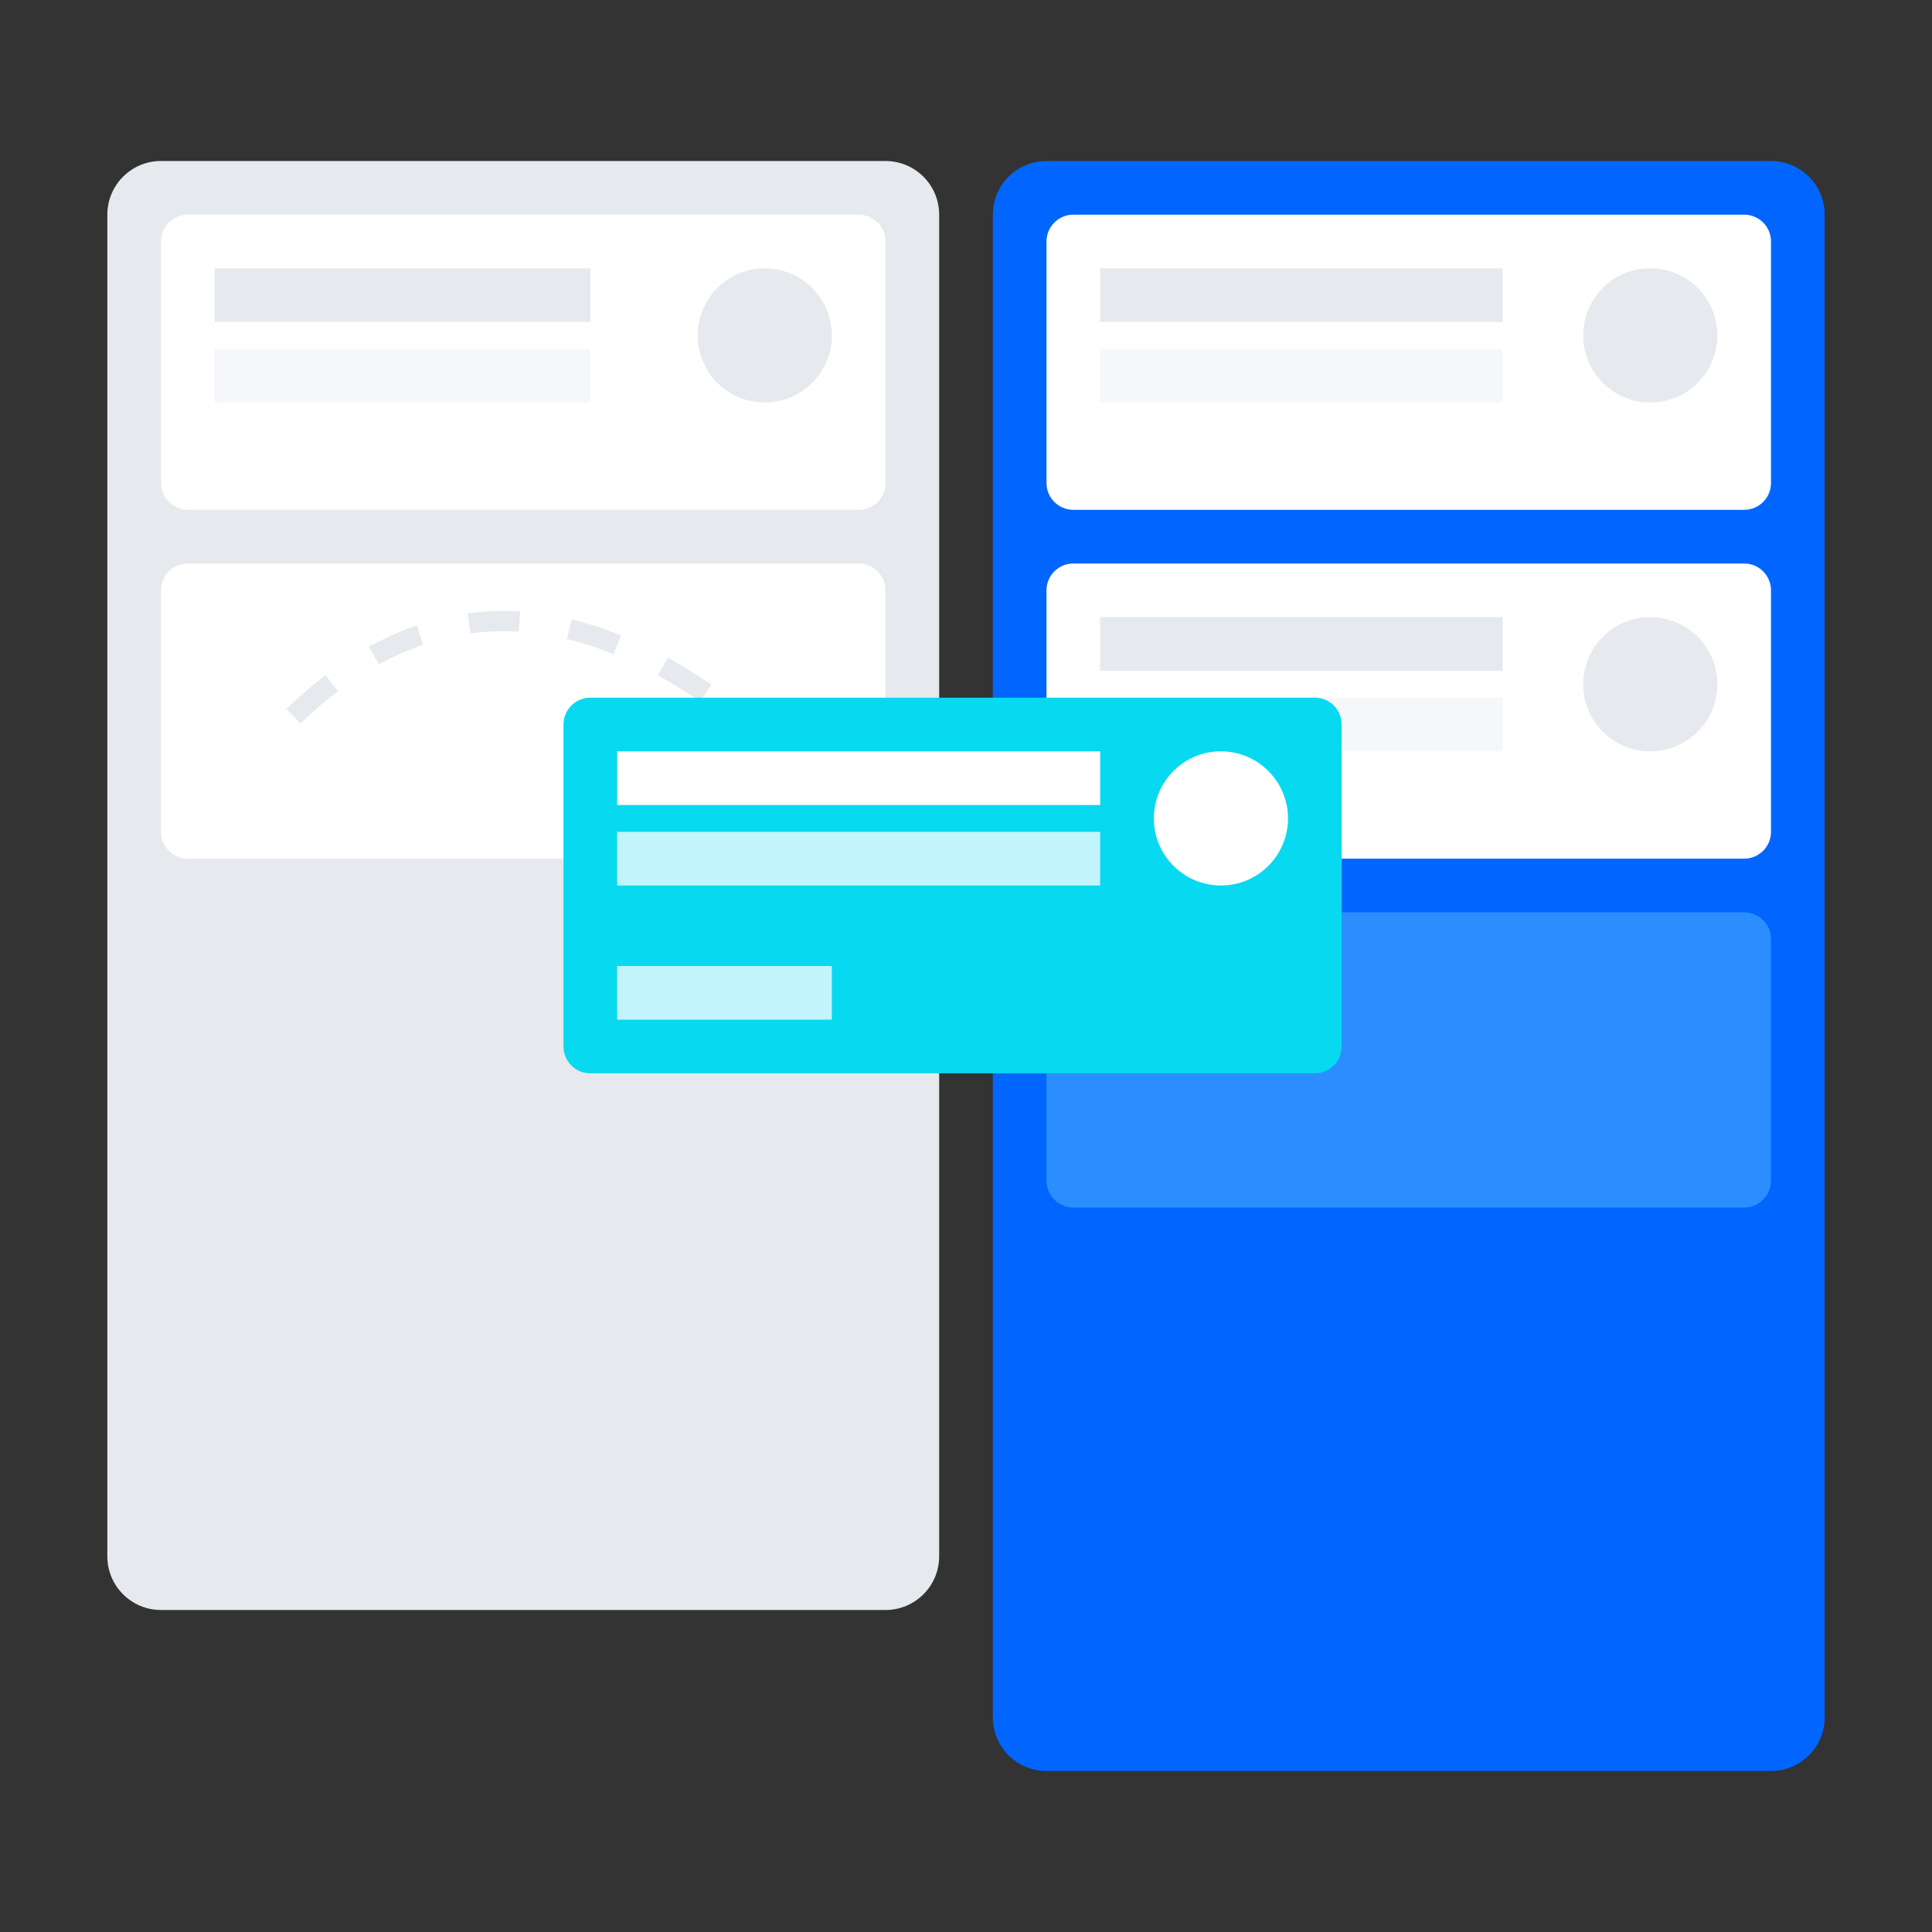 <?xml version="1.0" encoding="UTF-8"?>
<svg width="72px" height="72px" viewBox="0 0 72 72" version="1.1" xmlns="http://www.w3.org/2000/svg" xmlns:xlink="http://www.w3.org/1999/xlink">
    <rect x="0" y="0" width="72" height="72" fill="#333333" stroke="none"/>
    <title>编组 8</title>
    <g id="官网-3.0" stroke="none" stroke-width="1" fill="none" fill-rule="evenodd">
        <g id="首页---Slice" transform="translate(-3575, -44)">
            <g id="编组-8" transform="translate(3575, 44)">
                <rect id="矩形" x="0" y="0" width="72" height="72"></rect>
                <g id="Group-10" transform="translate(4, 6)">
                    <path d="M2,1.77635684e-14 L29,1.77635684e-14 C30.105,1.93007272e-14 31,0.895 31,2 L31,52 C31,53.105 30.105,54 29,54 L2,54 C0.895,54 3.46593982e-15,53.105 3.55271368e-15,52 L3.55271368e-15,2 C3.19539832e-15,0.895 0.895,1.77444299e-14 2,1.77635684e-14 Z" id="Rectangle" fill="#E6E9ED"></path>
                    <path d="M3,15 L28,15 C28.552,15 29,15.448 29,16 L29,25 C29,25.552 28.552,26 28,26 L3,26 C2.448,26 2,25.552 2,25 L2,16 C2,15.448 2.448,15 3,15 Z" id="Rectangle" fill="#FFFFFF"></path>
                    <path d="M35,0 L62,0 C63.105,-2.02906125e-16 64,0.895 64,2 L64,58 C64,59.105 63.105,60 62,60 L35,60 C33.895,60 33,59.105 33,58 L33,2 C33,0.895 33.895,2.02906125e-16 35,0 Z" id="Rectangle" fill="#0066FF"></path>
                    <g id="编组-6" transform="translate(35, 15)">
                        <path d="M1,-5.68434189e-14 L26,-5.68434189e-14 C26.552,-5.69448719e-14 27,0.448 27,1 L27,10 C27,10.552 26.552,11 26,11 L1,11 C0.448,11 6.76353751e-17,10.552 0,10 L0,1 C-6.76353751e-17,0.448 0.448,-5.67419658e-14 1,-5.68434189e-14 Z" id="Rectangle" fill="#FFFFFF"></path>
                        <circle id="Oval" fill="#E6E9ED" cx="22.5" cy="4.5" r="2.5"></circle>
                        <polygon id="Rectangle" fill="#E6E9ED" points="2 2 17 2 17 4 2 4"></polygon>
                        <polygon id="Rectangle" fill="#F5F7FA" points="2 5 17 5 17 7 2 7"></polygon>
                    </g>
                    <g id="编组-6备份" transform="translate(35, 2)">
                        <path d="M1,-5.68434189e-14 L26,-5.68434189e-14 C26.552,-5.69448719e-14 27,0.448 27,1 L27,10 C27,10.552 26.552,11 26,11 L1,11 C0.448,11 6.76353751e-17,10.552 0,10 L0,1 C-6.76353751e-17,0.448 0.448,-5.67419658e-14 1,-5.68434189e-14 Z" id="Rectangle" fill="#FFFFFF"></path>
                        <circle id="Oval" fill="#E6E9ED" cx="22.5" cy="4.5" r="2.5"></circle>
                        <polygon id="Rectangle" fill="#E6E9ED" points="2 2 17 2 17 4 2 4"></polygon>
                        <polygon id="Rectangle" fill="#F5F7FA" points="2 5 17 5 17 7 2 7"></polygon>
                    </g>
                    <g id="Group-3" transform="translate(38, 17)"></g>
                    <g id="Group-25" transform="translate(2, 2)">
                        <path d="M1,-1.86517468e-14 L26,-1.86517468e-14 C26.552,-1.87531999e-14 27,0.448 27,1 L27,10 C27,10.552 26.552,11 26,11 L1,11 C0.448,11 1.07257764e-14,10.552 1.0658141e-14,10 L1.0658141e-14,1 C1.05905057e-14,0.448 0.448,-1.85502938e-14 1,-1.86517468e-14 Z" id="Rectangle" fill="#FFFFFF"></path>
                        <circle id="Oval" fill="#E6E9ED" cx="22.5" cy="4.5" r="2.5"></circle>
                        <g id="Group-3" transform="translate(2, 2)">
                            <rect id="Rectangle" fill="#E6E9ED" x="3.55271368e-15" y="-2.44249065e-15" width="14" height="2"></rect>
                            <rect id="Rectangle" fill="#F5F7FA" x="3.55271368e-15" y="3" width="14" height="2"></rect>
                        </g>
                    </g>
                    <path d="M36,28 L61,28 C61.552,28 62,28.448 62,29 L62,38 C62,38.552 61.552,39 61,39 L36,39 C35.448,39 35,38.552 35,38 L35,29 C35,28.448 35.448,28 36,28 Z" id="Rectangle" fill="#2C8EFE"></path>
                    <path d="M6.906,20.547 C11.793,16.006 17.189,16.006 23.094,20.547" id="Path-14" stroke="#E6E9ED" stroke-width="0.753" stroke-dasharray="1.882,1.882" transform="translate(15, 18.844) rotate(-1) translate(-15, -18.844) "></path>
                    <g id="编组-7" transform="translate(16.5, 20)">
                        <path d="M1.5,5.68434189e-14 L28.5,5.68434189e-14 C29.052,5.67419658e-14 29.5,0.448 29.5,1 L29.5,13 C29.5,13.552 29.052,14 28.5,14 L1.5,14 C0.948,14 0.5,13.552 0.5,13 L0.5,1 C0.5,0.448 0.948,5.69448719e-14 1.5,5.68434189e-14 Z" id="Rectangle" fill="#07D9F0"></path>
                        <circle id="Oval" fill="#FFFFFF" cx="25" cy="4.5" r="2.5"></circle>
                        <g id="Group-3" transform="translate(2, 2)" fill="#FFFFFF">
                            <polygon id="Rectangle" points="0.5 0 18.5 0 18.5 2 0.5 2"></polygon>
                            <polygon id="Rectangle" opacity="0.75" points="0.5 3 18.5 3 18.5 5 0.5 5"></polygon>
                            <rect id="Rectangle" opacity="0.75" x="0.5" y="8" width="8" height="2"></rect>
                        </g>
                    </g>
                </g>
            </g>
        </g>
    </g>
</svg>